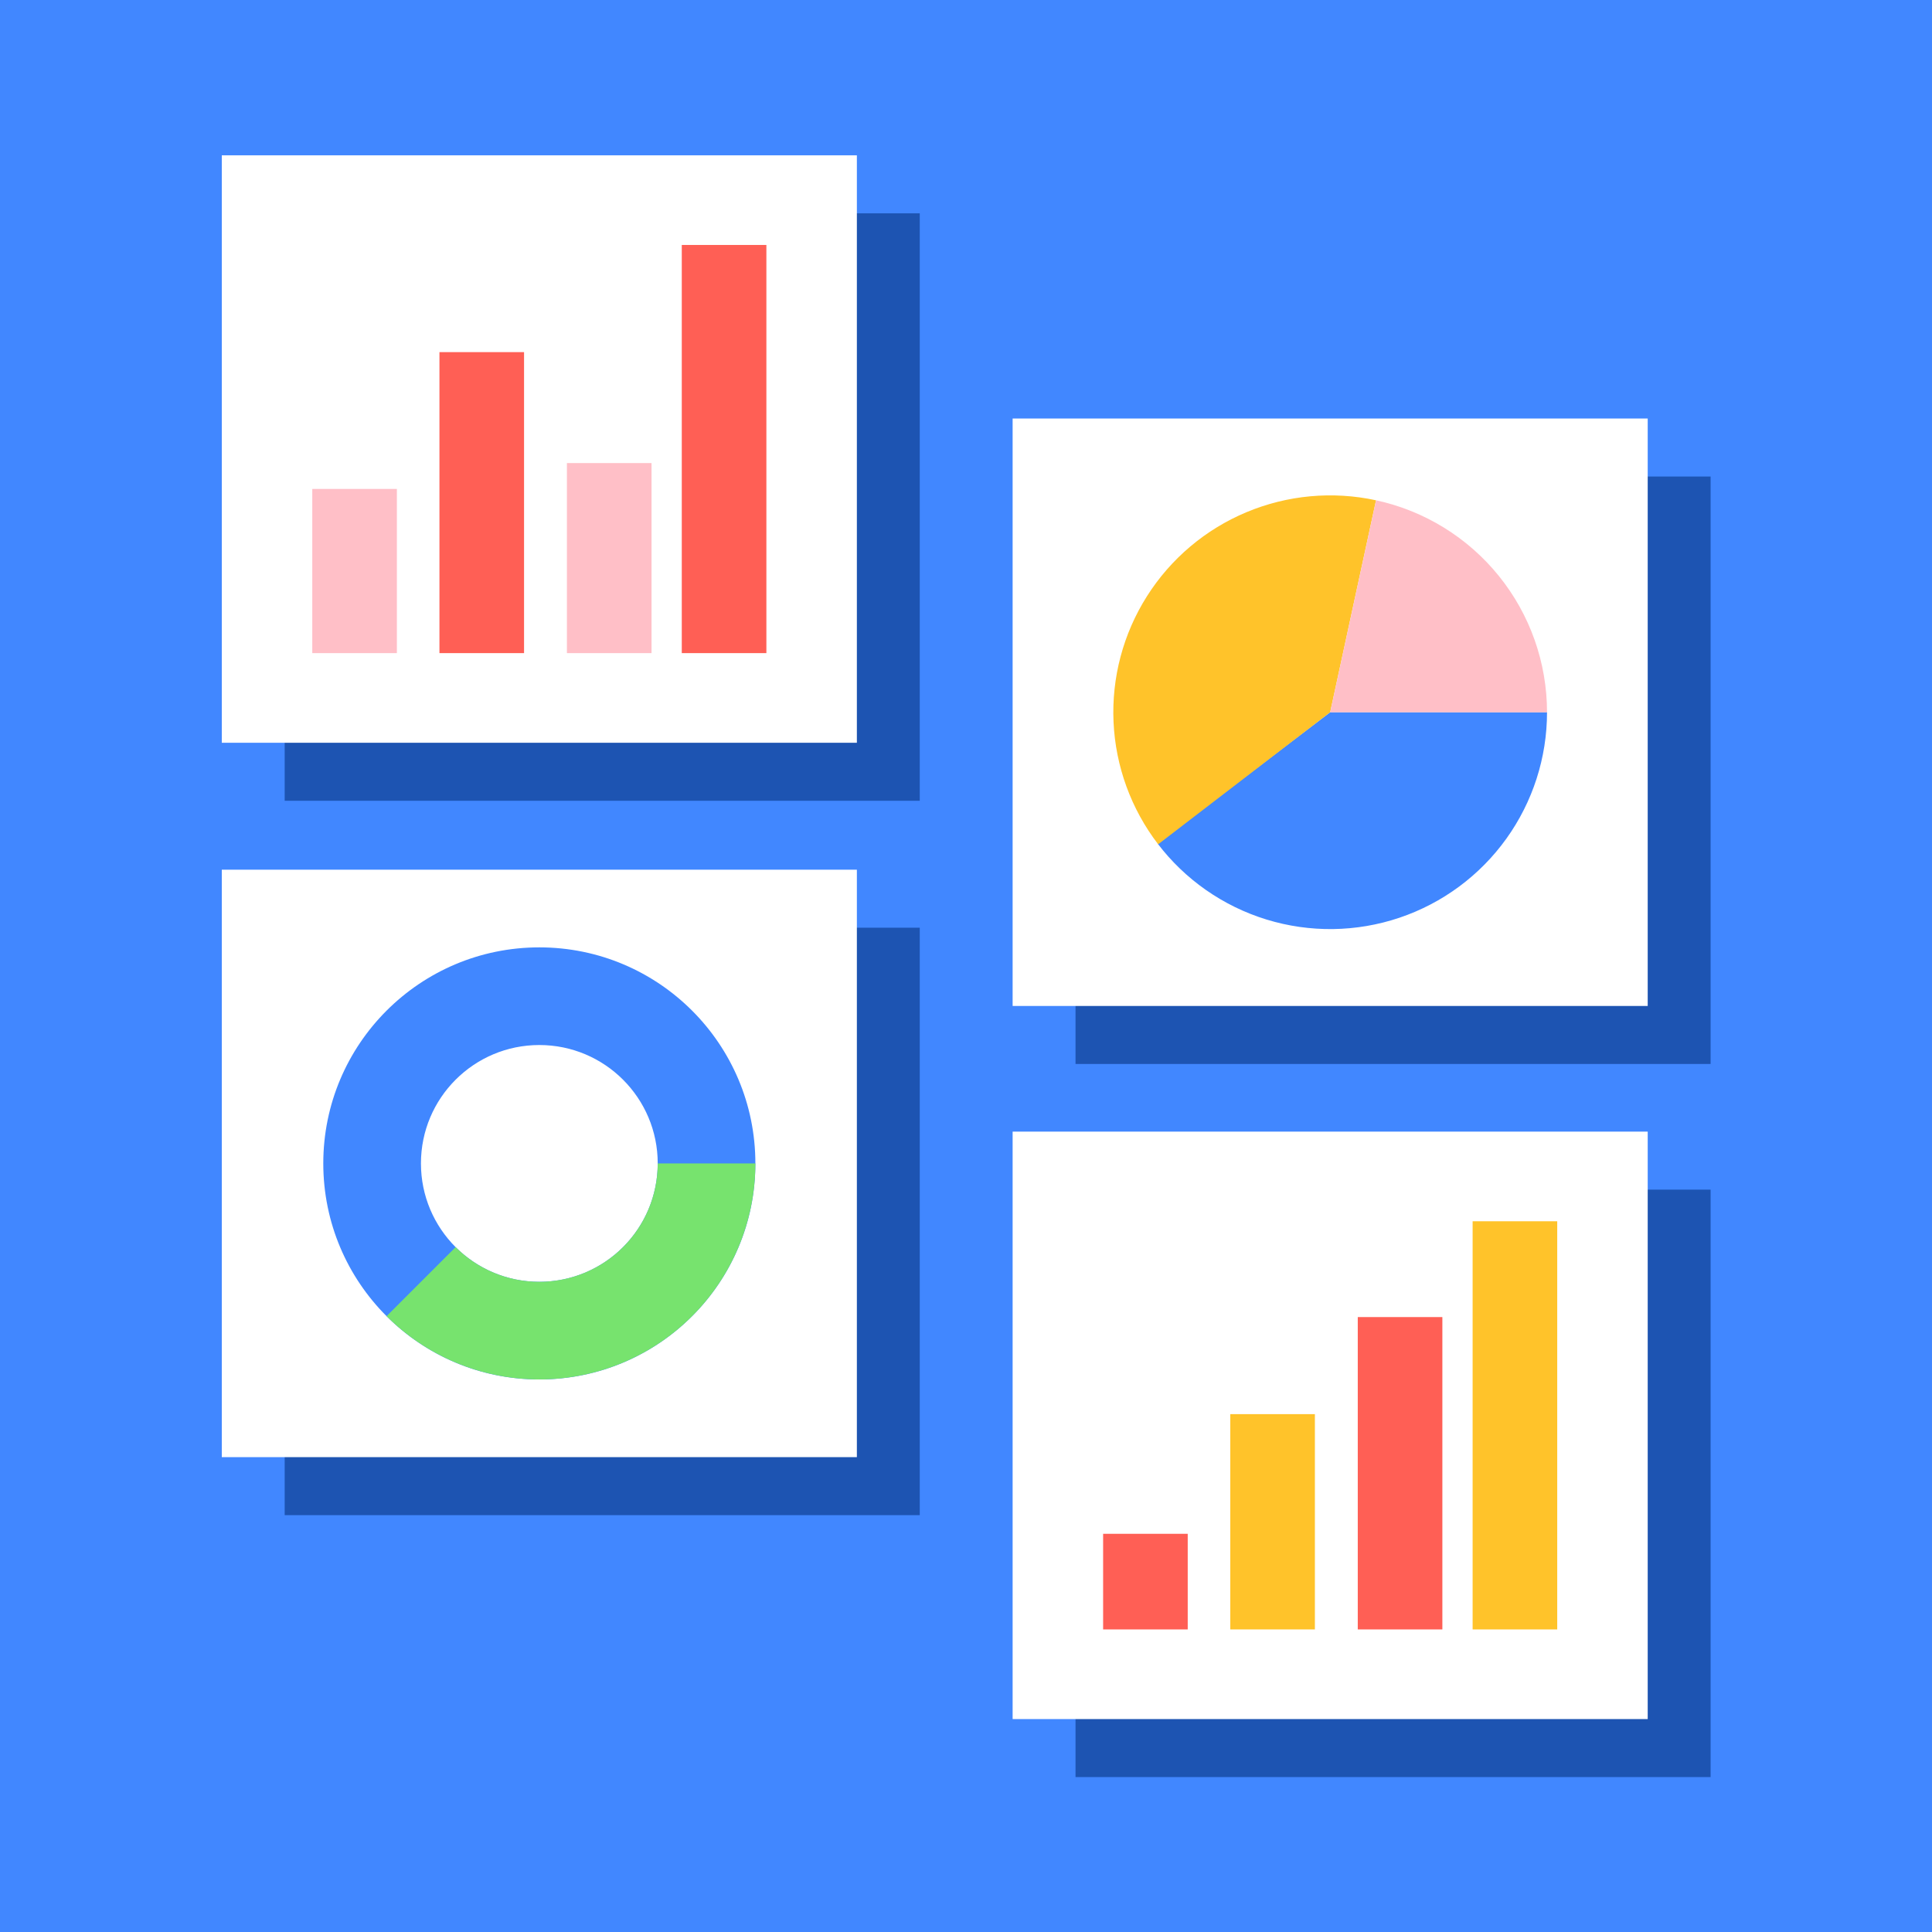 <svg width="426" height="426" viewBox="0 0 426 426" fill="none" xmlns="http://www.w3.org/2000/svg">
<rect width="426" height="426" fill="#4187FF"/>
<rect x="237.15" y="105.071" width="140.033" height="129.531" fill="#1D54B2"/>
<rect x="223.282" y="92.28" width="140.033" height="129.532" fill="white"/>
<path d="M341.114 157.046C341.114 167.054 337.974 176.811 332.135 184.94C326.296 193.069 318.054 199.161 308.57 202.357C299.085 205.554 288.837 205.694 279.269 202.757C269.701 199.82 261.295 193.955 255.237 185.988L293.299 157.046H341.114Z" fill="#4187FF"/>
<path d="M255.37 186.162C249.407 178.395 245.973 168.983 245.531 159.2C245.09 149.417 247.664 139.734 252.903 131.461C258.143 123.188 265.797 116.723 274.83 112.941C283.863 109.158 293.84 108.24 303.411 110.312L293.299 157.046L255.37 186.162Z" fill="#FFC32A"/>
<path d="M303.416 110.313C314.096 112.625 323.663 118.526 330.522 127.033C337.381 135.54 341.119 146.14 341.114 157.068L293.299 157.046L303.416 110.313Z" fill="#FFBFC7"/>
<rect x="237.15" y="262.31" width="140.033" height="129.531" fill="#1D54B2"/>
<rect x="223.282" y="249.519" width="140.033" height="129.532" fill="white"/>
<rect x="243.235" y="338.198" width="18.654" height="21.086" fill="#FF5F55"/>
<rect x="271.275" y="311.813" width="18.654" height="47.47" fill="#FFC32A"/>
<rect x="299.383" y="290.41" width="18.654" height="68.874" fill="#FF5F55"/>
<rect x="324.709" y="269.285" width="18.654" height="89.999" fill="#FFC32A"/>
<rect x="62.772" y="47.037" width="140.033" height="129.531" fill="#1D54B2"/>
<rect x="48.904" y="34.246" width="140.033" height="129.532" fill="white"/>
<rect x="68.856" y="107.811" width="18.654" height="36.201" fill="#FFBFC7"/>
<rect x="96.897" y="77.643" width="18.654" height="66.368" fill="#FF5F55"/>
<rect x="125.005" y="102.105" width="18.654" height="41.906" fill="#FFBFC7"/>
<rect x="150.331" y="54.012" width="18.654" height="89.999" fill="#FF5F55"/>
<rect x="62.772" y="204.555" width="140.033" height="129.531" fill="#1D54B2"/>
<rect x="48.904" y="191.764" width="140.033" height="129.532" fill="white"/>
<path d="M166.559 256.529C166.559 282.839 145.231 304.167 118.922 304.167C92.612 304.167 71.284 282.839 71.284 256.529C71.284 230.22 92.612 208.892 118.922 208.892C145.231 208.892 166.559 230.22 166.559 256.529ZM92.817 256.529C92.817 270.947 104.504 282.634 118.922 282.634C133.339 282.634 145.026 270.947 145.026 256.529C145.026 242.112 133.339 230.425 118.922 230.425C104.504 230.425 92.817 242.112 92.817 256.529Z" fill="#4187FF"/>
<path d="M166.559 256.529C166.559 265.951 163.765 275.161 158.531 282.995C153.296 290.829 145.856 296.935 137.152 300.541C128.447 304.146 118.869 305.09 109.628 303.251C100.387 301.413 91.899 296.876 85.237 290.214L100.463 274.988C104.114 278.639 108.765 281.125 113.829 282.133C118.893 283.14 124.141 282.623 128.911 280.647C133.681 278.671 137.758 275.325 140.627 271.032C143.495 266.74 145.026 261.692 145.026 256.529H166.559Z" fill="#77E36E"/>
</svg>
